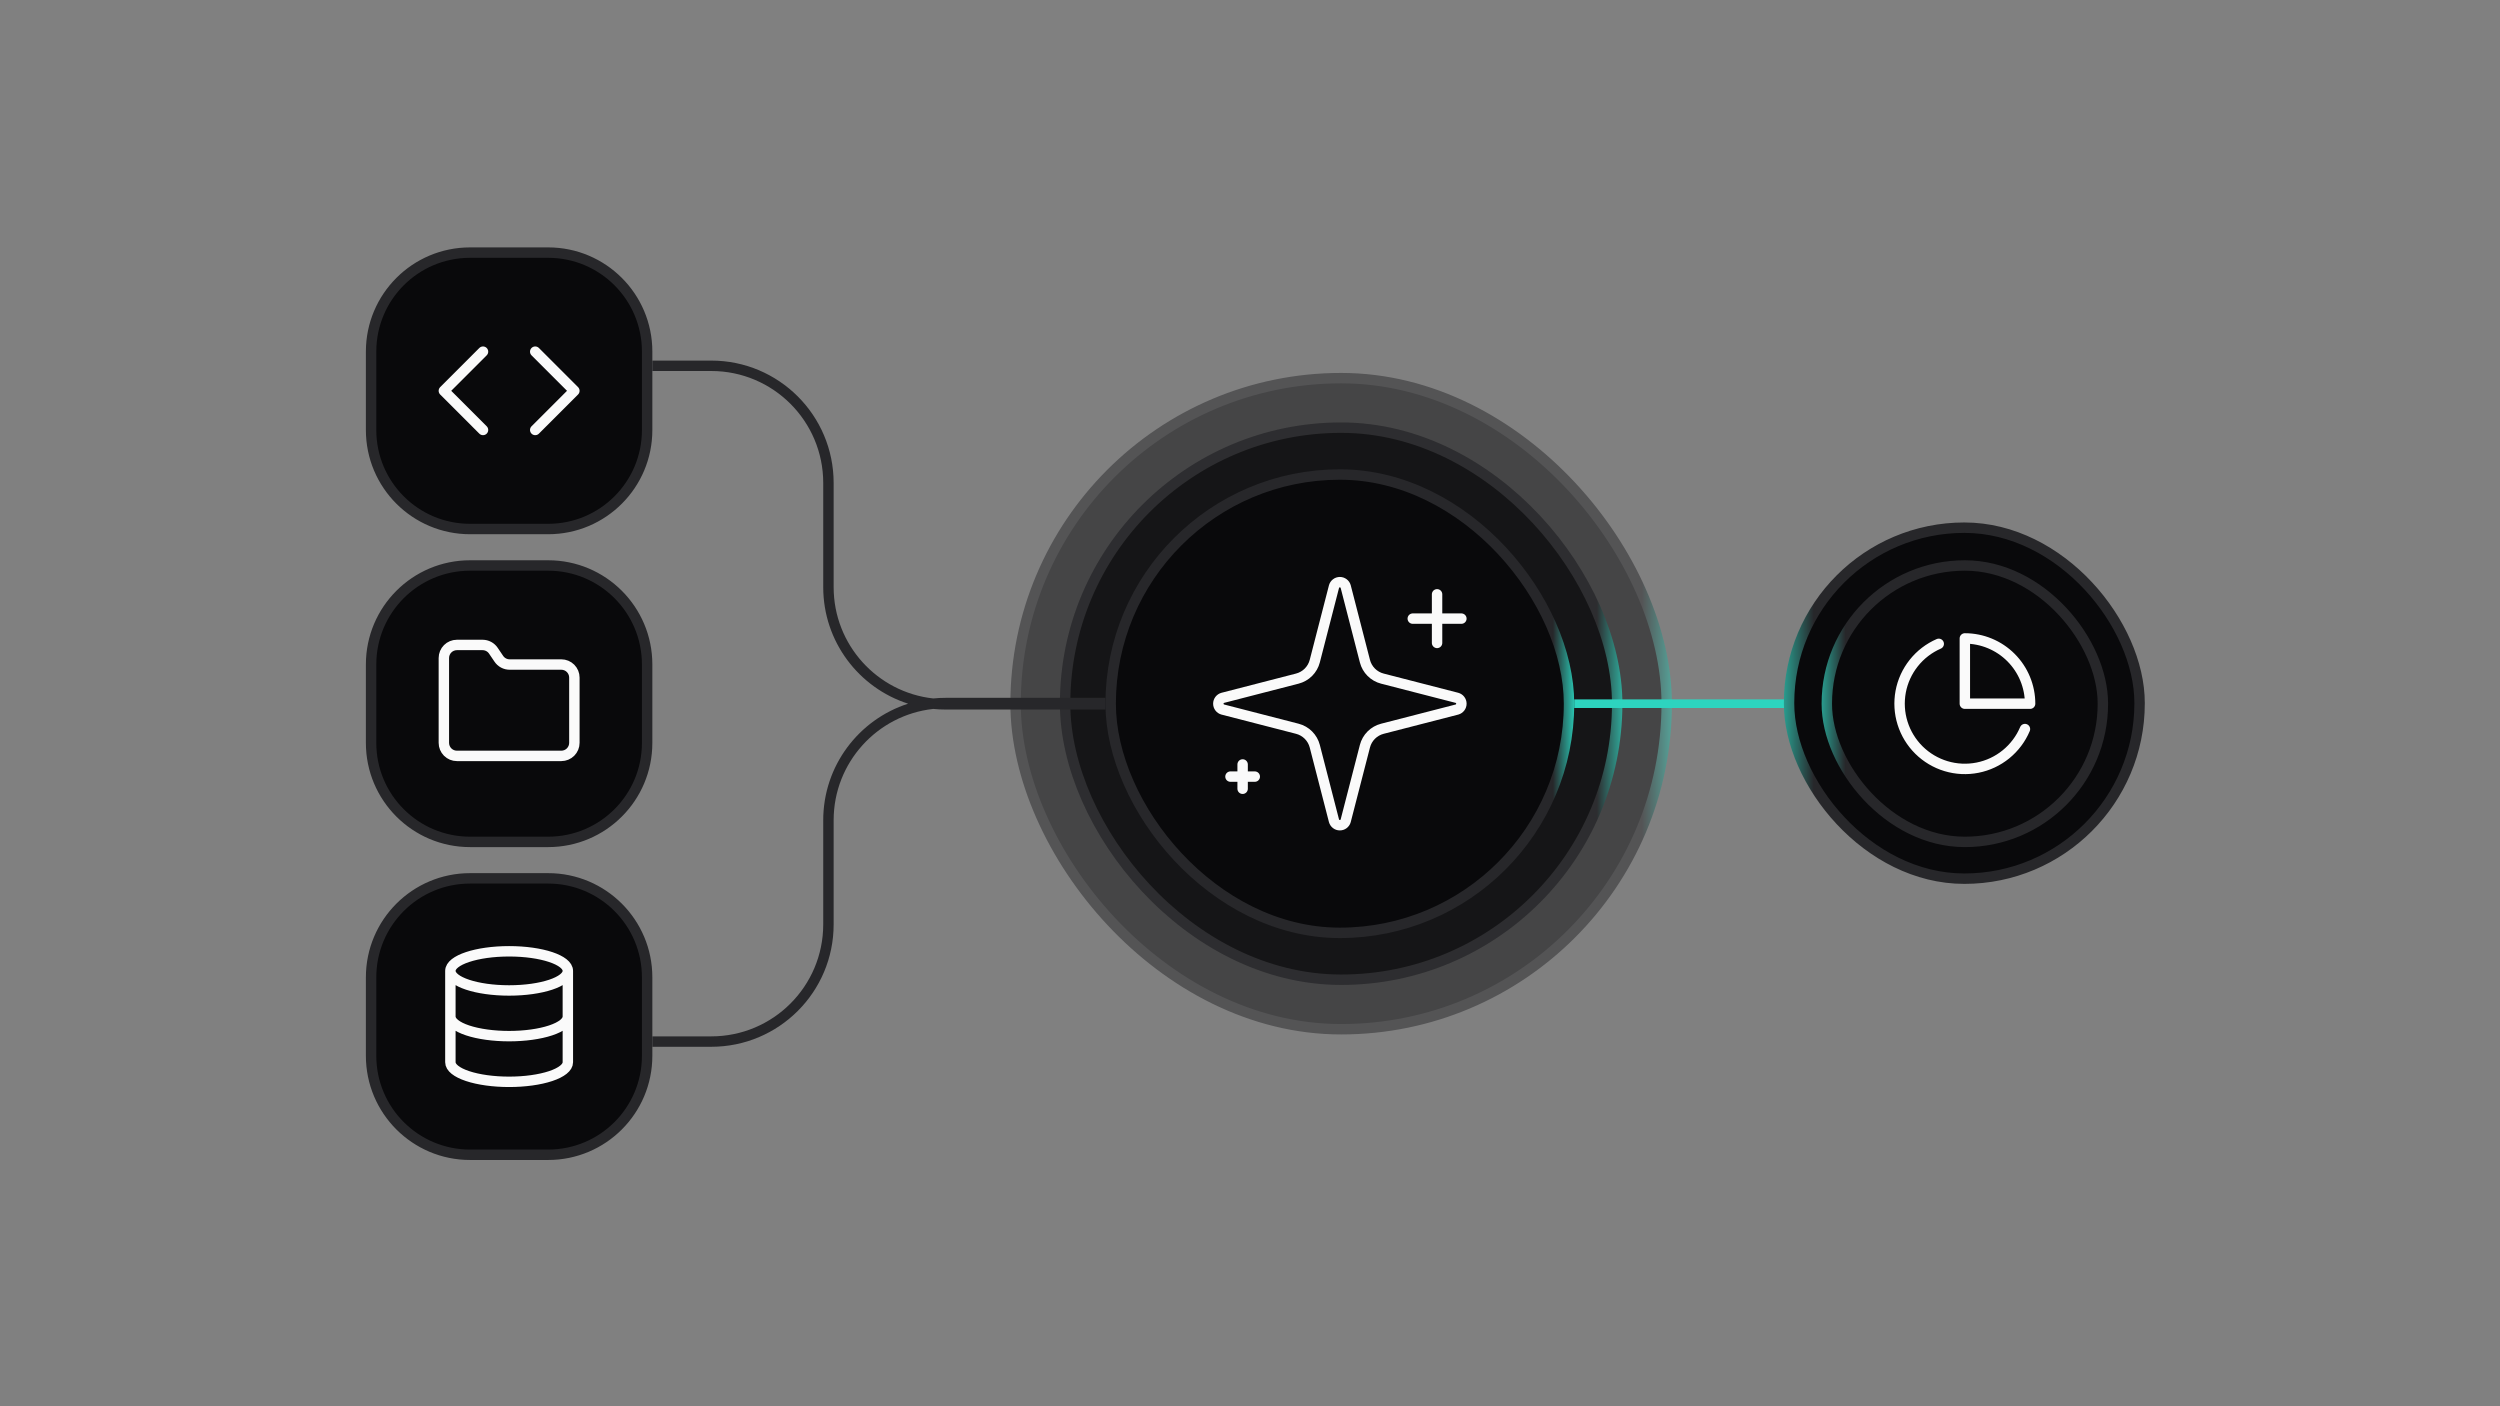 <svg xmlns="http://www.w3.org/2000/svg" fill="none" viewBox="0 0 1920 1080" height="1080" width="1920">
<rect x="0" y="0" width="1920" height="1080" fill="#808080" stroke="none"/>
<g opacity="0.5">
<rect fill="#09090B" rx="250.016" height="500.032" width="500.032" y="290.417" x="779.983"></rect>
<rect stroke-width="8" stroke="url(#paint0_linear_4429_24717)" rx="250.016" height="500.032" width="500.032" y="290.417" x="779.983"></rect>
<path stroke-linejoin="round" stroke-linecap="round" stroke-width="11.29" stroke="#FAFAFA" d="M1135.37 421.891V474.576M1161.71 448.233H1109.03M924.633 606.288V632.63M937.804 619.459H911.461M1002.83 586.531C1001.65 581.973 999.278 577.813 995.949 574.484C992.62 571.156 988.46 568.78 983.902 567.604L903.097 546.767C901.718 546.376 900.505 545.546 899.641 544.402C898.777 543.259 898.31 541.865 898.31 540.432C898.31 538.999 898.777 537.605 899.641 536.461C900.505 535.318 901.718 534.488 903.097 534.096L983.902 513.246C988.459 512.072 992.618 509.698 995.946 506.372C999.275 503.045 1001.65 498.888 1002.83 494.333L1023.67 413.527C1024.05 412.143 1024.88 410.924 1026.03 410.055C1027.17 409.187 1028.57 408.717 1030.01 408.717C1031.45 408.717 1032.84 409.187 1033.99 410.055C1035.13 410.924 1035.96 412.143 1036.35 413.527L1057.17 494.333C1058.35 498.891 1060.73 503.051 1064.05 506.379C1067.38 509.708 1071.54 512.084 1076.1 513.26L1156.91 534.083C1158.3 534.467 1159.52 535.295 1160.39 536.442C1161.27 537.589 1161.74 538.99 1161.74 540.432C1161.74 541.873 1161.27 543.275 1160.39 544.422C1159.52 545.568 1158.3 546.397 1156.91 546.78L1076.1 567.604C1071.54 568.78 1067.38 571.156 1064.05 574.484C1060.73 577.813 1058.35 581.973 1057.17 586.531L1036.34 667.336C1035.95 668.72 1035.12 669.94 1033.97 670.808C1032.83 671.677 1031.43 672.147 1029.99 672.147C1028.56 672.147 1027.16 671.677 1026.01 670.808C1024.87 669.94 1024.04 668.72 1023.65 667.336L1002.83 586.531Z"></path>
</g>
<g opacity="0.8">
<rect fill="#09090B" rx="212" height="424" width="424" y="328.432" x="818"></rect>
<rect stroke-width="8" stroke="url(#paint1_linear_4429_24717)" rx="212" height="424" width="424" y="328.432" x="818"></rect>
<path stroke-linejoin="round" stroke-linecap="round" stroke-width="9.6" stroke="#FAFAFA" d="M1119.6 439.632V484.432M1142 462.032H1097.2M940.402 596.432V618.832M951.602 607.632H929.202M1006.9 579.632C1005.9 575.756 1003.88 572.218 1001.05 569.388C998.215 566.558 994.677 564.537 990.801 563.537L922.089 545.819C920.917 545.486 919.885 544.78 919.151 543.808C918.416 542.836 918.019 541.65 918.019 540.432C918.019 539.213 918.416 538.028 919.151 537.056C919.885 536.083 920.917 535.377 922.089 535.045L990.801 517.315C994.676 516.316 998.212 514.297 1001.04 511.469C1003.87 508.641 1005.89 505.106 1006.9 501.232L1024.61 432.52C1024.94 431.343 1025.65 430.306 1026.62 429.567C1027.6 428.829 1028.78 428.429 1030.01 428.429C1031.23 428.429 1032.42 428.829 1033.39 429.567C1034.37 430.306 1035.07 431.343 1035.4 432.52L1053.11 501.232C1054.11 505.108 1056.13 508.645 1058.96 511.475C1061.79 514.306 1065.33 516.326 1069.2 517.326L1137.91 535.033C1139.1 535.359 1140.14 536.064 1140.88 537.039C1141.62 538.014 1142.02 539.206 1142.02 540.432C1142.02 541.657 1141.62 542.849 1140.88 543.824C1140.14 544.8 1139.1 545.504 1137.91 545.83L1069.2 563.537C1065.33 564.537 1061.79 566.558 1058.96 569.388C1056.13 572.218 1054.11 575.756 1053.11 579.632L1035.39 648.344C1035.06 649.521 1034.35 650.558 1033.38 651.296C1032.41 652.035 1031.22 652.435 1030 652.435C1028.77 652.435 1027.59 652.035 1026.61 651.296C1025.64 650.558 1024.93 649.521 1024.6 648.344L1006.9 579.632Z"></path>
</g>
<path fill="#09090B" d="M285 270C285 228.026 319.026 194 361 194H421C462.974 194 497 228.026 497 270V330.288C497 372.262 462.974 406.288 421 406.288H361C319.026 406.288 285 372.262 285 330.288V270Z"></path>
<path stroke-width="8" stroke="#27272A" d="M285 270C285 228.026 319.026 194 361 194H421C462.974 194 497 228.026 497 270V330.288C497 372.262 462.974 406.288 421 406.288H361C319.026 406.288 285 372.262 285 330.288V270Z"></path>
<path stroke-linejoin="round" stroke-linecap="round" stroke-width="8" stroke="#FAFAFA" d="M411.048 330.216L441.12 300.144L411.048 270.072M370.952 270.072L340.88 300.144L370.952 330.216"></path>
<path fill="#09090B" d="M285 510.288C285 468.314 319.026 434.288 361 434.288H421C462.974 434.288 497 468.314 497 510.288V570.576C497 612.55 462.974 646.576 421 646.576H361C319.026 646.576 285 612.55 285 570.576V510.288Z"></path>
<path stroke-width="8" stroke="#27272A" d="M285 510.288C285 468.314 319.026 434.288 361 434.288H421C462.974 434.288 497 468.314 497 510.288V570.576C497 612.55 462.974 646.576 421 646.576H361C319.026 646.576 285 612.55 285 570.576V510.288Z"></path>
<path stroke-linejoin="round" stroke-linecap="round" stroke-width="8" stroke="#FAFAFA" d="M431.096 580.528C433.755 580.528 436.304 579.472 438.184 577.592C440.064 575.713 441.12 573.163 441.12 570.504V520.384C441.12 517.726 440.064 515.176 438.184 513.296C436.304 511.416 433.755 510.36 431.096 510.36H391.501C389.825 510.377 388.171 509.972 386.691 509.184C385.211 508.396 383.953 507.25 383.031 505.849L378.971 499.835C378.058 498.449 376.816 497.311 375.355 496.524C373.894 495.737 372.261 495.324 370.601 495.324H350.904C348.245 495.324 345.696 496.38 343.816 498.26C341.936 500.14 340.88 502.69 340.88 505.348V570.504C340.88 573.163 341.936 575.713 343.816 577.592C345.696 579.472 348.245 580.528 350.904 580.528H431.096Z"></path>
<path fill="#09090B" d="M285 750.576C285 708.603 319.026 674.576 361 674.576H421C462.974 674.576 497 708.603 497 750.576V810.865C497 852.838 462.974 886.865 421 886.865H361C319.026 886.865 285 852.838 285 810.865V750.576Z"></path>
<path stroke-width="8" stroke="#27272A" d="M285 750.576C285 708.603 319.026 674.576 361 674.576H421C462.974 674.576 497 708.603 497 750.576V810.865C497 852.838 462.974 886.865 421 886.865H361C319.026 886.865 285 852.838 285 810.865V750.576Z"></path>
<path stroke-linejoin="round" stroke-linecap="round" stroke-width="8" stroke="#FAFAFA" d="M436.108 745.636C436.108 753.941 415.913 760.672 391 760.672C366.088 760.672 345.892 753.941 345.892 745.636M436.108 745.636C436.108 737.332 415.913 730.6 391 730.6C366.088 730.6 345.892 737.332 345.892 745.636M436.108 745.636V815.804C436.108 819.792 431.356 823.617 422.896 826.437C414.437 829.256 402.964 830.841 391 830.841C379.037 830.841 367.563 829.256 359.104 826.437C350.645 823.617 345.892 819.792 345.892 815.804V745.636M345.892 780.72C345.892 784.708 350.645 788.533 359.104 791.353C367.563 794.172 379.037 795.756 391 795.756C402.964 795.756 414.437 794.172 422.896 791.353C431.356 788.533 436.108 784.708 436.108 780.72"></path>
<path fill="#27272A" d="M716.706 544.455C719.841 544.771 723.022 544.932 726.24 544.932H849V543.932V536.932V535.932H726.24C723.022 535.932 719.841 536.094 716.706 536.41C673.696 531.666 640.24 495.206 640.24 450.932V370.932C640.24 319.018 598.155 276.932 546.24 276.932H501V284.932H546.24C593.737 284.932 632.24 323.436 632.24 370.932V450.932C632.24 492.794 659.605 528.265 697.422 540.432C659.605 552.6 632.24 588.07 632.24 629.932V709.932C632.24 757.429 593.737 795.932 546.24 795.932H501V803.932H546.24C598.155 803.932 640.24 761.847 640.24 709.932V629.932C640.24 585.658 673.696 549.198 716.706 544.455Z" clip-rule="evenodd" fill-rule="evenodd"></path>
<rect fill="#09090B" rx="176" height="352" width="352" y="364.432" x="853"></rect>
<rect stroke-width="8" stroke="url(#paint2_linear_4429_24717)" rx="176" height="352" width="352" y="364.432" x="853"></rect>
<path stroke-linejoin="round" stroke-linecap="round" stroke-width="8" stroke="#FAFAFA" d="M1103.67 456.432V493.765M1122.34 475.098H1085M954.336 587.098V605.765M963.669 596.432H945.002M1009.75 573.099C1008.91 569.869 1007.23 566.921 1004.87 564.562C1002.51 562.203 999.565 560.52 996.335 559.687L939.075 544.921C938.098 544.644 937.238 544.056 936.626 543.245C936.014 542.435 935.683 541.447 935.683 540.432C935.683 539.416 936.014 538.429 936.626 537.618C937.238 536.808 938.098 536.22 939.075 535.943L996.335 521.168C999.564 520.335 1002.51 518.653 1004.87 516.296C1007.23 513.939 1008.91 510.993 1009.75 507.765L1024.51 450.505C1024.79 449.524 1025.37 448.66 1026.19 448.045C1027 447.429 1027.99 447.096 1029.01 447.096C1030.02 447.096 1031.02 447.429 1031.83 448.045C1032.64 448.66 1033.23 449.524 1033.5 450.505L1048.26 507.765C1049.09 510.995 1050.77 513.943 1053.13 516.302C1055.49 518.66 1058.44 520.344 1061.67 521.177L1118.93 535.933C1119.91 536.205 1120.78 536.792 1121.4 537.605C1122.02 538.417 1122.35 539.41 1122.35 540.432C1122.35 541.453 1122.02 542.446 1121.4 543.259C1120.78 544.072 1119.91 544.659 1118.93 544.931L1061.67 559.687C1058.44 560.52 1055.49 562.203 1053.13 564.562C1050.77 566.921 1049.09 569.869 1048.26 573.099L1033.49 630.359C1033.22 631.339 1032.63 632.203 1031.82 632.819C1031.01 633.434 1030.02 633.768 1029 633.768C1027.98 633.768 1026.99 633.434 1026.18 632.819C1025.37 632.203 1024.78 631.339 1024.5 630.359L1009.75 573.099Z"></path>
<path stroke-miterlimit="3.869" stroke-width="6.6" stroke="#2DD4BF" d="M1399 540.432H1209"></path>
<rect fill="#09090B" rx="134.6" height="269.563" width="269.2" y="405.259" x="1374"></rect>
<rect stroke-width="8" stroke="url(#paint3_linear_4429_24717)" rx="134.6" height="269.563" width="269.2" y="405.259" x="1374"></rect>
<path stroke-linejoin="round" stroke-linecap="round" stroke-width="10.08" stroke="#FAFAFA" d="M1566.76 564.607C1562.74 574.108 1556.46 582.48 1548.46 588.992C1540.46 595.503 1530.98 599.956 1520.87 601.96C1510.75 603.964 1500.29 603.459 1490.41 600.488C1480.53 597.518 1471.53 592.173 1464.2 584.921C1456.86 577.668 1451.41 568.729 1448.33 558.885C1445.25 549.041 1444.62 538.592 1446.51 528.451C1448.4 518.309 1452.74 508.785 1459.16 500.711C1465.58 492.636 1473.88 486.257 1483.34 482.131M1571.75 540.041C1571.75 531.748 1570.12 523.536 1566.94 515.874C1563.77 508.212 1559.12 501.25 1553.25 495.386C1547.39 489.522 1540.43 484.87 1532.77 481.697C1525.1 478.523 1516.89 476.889 1508.6 476.889V540.041H1571.75Z"></path>
<rect fill="#09090B" rx="106" height="212.288" width="212" y="434.288" x="1403"></rect>
<rect stroke-width="8" stroke="url(#paint4_linear_4429_24717)" rx="106" height="212.288" width="212" y="434.288" x="1403"></rect>
<path stroke-linejoin="round" stroke-linecap="round" stroke-width="8" stroke="#FAFAFA" d="M1555.16 559.929C1551.97 567.47 1546.98 574.114 1540.63 579.282C1534.28 584.45 1526.77 587.984 1518.73 589.574C1510.7 591.165 1502.41 590.764 1494.57 588.406C1486.73 586.049 1479.58 581.807 1473.76 576.051C1467.94 570.295 1463.61 563.201 1461.17 555.388C1458.72 547.575 1458.23 539.282 1459.72 531.234C1461.22 523.185 1464.67 515.626 1469.77 509.218C1474.86 502.81 1481.45 497.747 1488.95 494.472M1559.12 540.432C1559.12 533.85 1557.82 527.333 1555.3 521.252C1552.79 515.171 1549.09 509.646 1544.44 504.992C1539.79 500.338 1534.26 496.646 1528.18 494.127C1522.1 491.608 1515.58 490.312 1509 490.312V540.432H1559.12Z"></path>
<defs>
<linearGradient gradientUnits="userSpaceOnUse" y2="540.432" x2="1284.01" y1="540.432" x1="1237.45" id="paint0_linear_4429_24717">
<stop stop-color="#27272A" offset="0.505"></stop>
<stop stop-color="#2AC2AF" offset="1"></stop>
</linearGradient>
<linearGradient gradientUnits="userSpaceOnUse" y2="540.432" x2="1246" y1="540.432" x1="1206.4" id="paint1_linear_4429_24717">
<stop stop-color="#27272A" offset="0.505"></stop>
<stop stop-color="#2AC2AF" offset="1"></stop>
</linearGradient>
<linearGradient gradientUnits="userSpaceOnUse" y2="540.432" x2="1209" y1="540.432" x1="1176" id="paint2_linear_4429_24717">
<stop stop-color="#27272A" offset="0.505"></stop>
<stop stop-color="#2AC2AF" offset="1"></stop>
</linearGradient>
<linearGradient gradientUnits="userSpaceOnUse" y2="540.041" x2="1423.74" y1="540.041" x1="1362.37" id="paint3_linear_4429_24717">
<stop stop-color="#2AC2AF"></stop>
<stop stop-color="#27272A" offset="0.5"></stop>
</linearGradient>
<linearGradient gradientUnits="userSpaceOnUse" y2="540.432" x2="1441.65" y1="540.432" x1="1392.94" id="paint4_linear_4429_24717">
<stop stop-color="#2AC2AF"></stop>
<stop stop-color="#27272A" offset="0.5"></stop>
</linearGradient>
</defs>
</svg>
